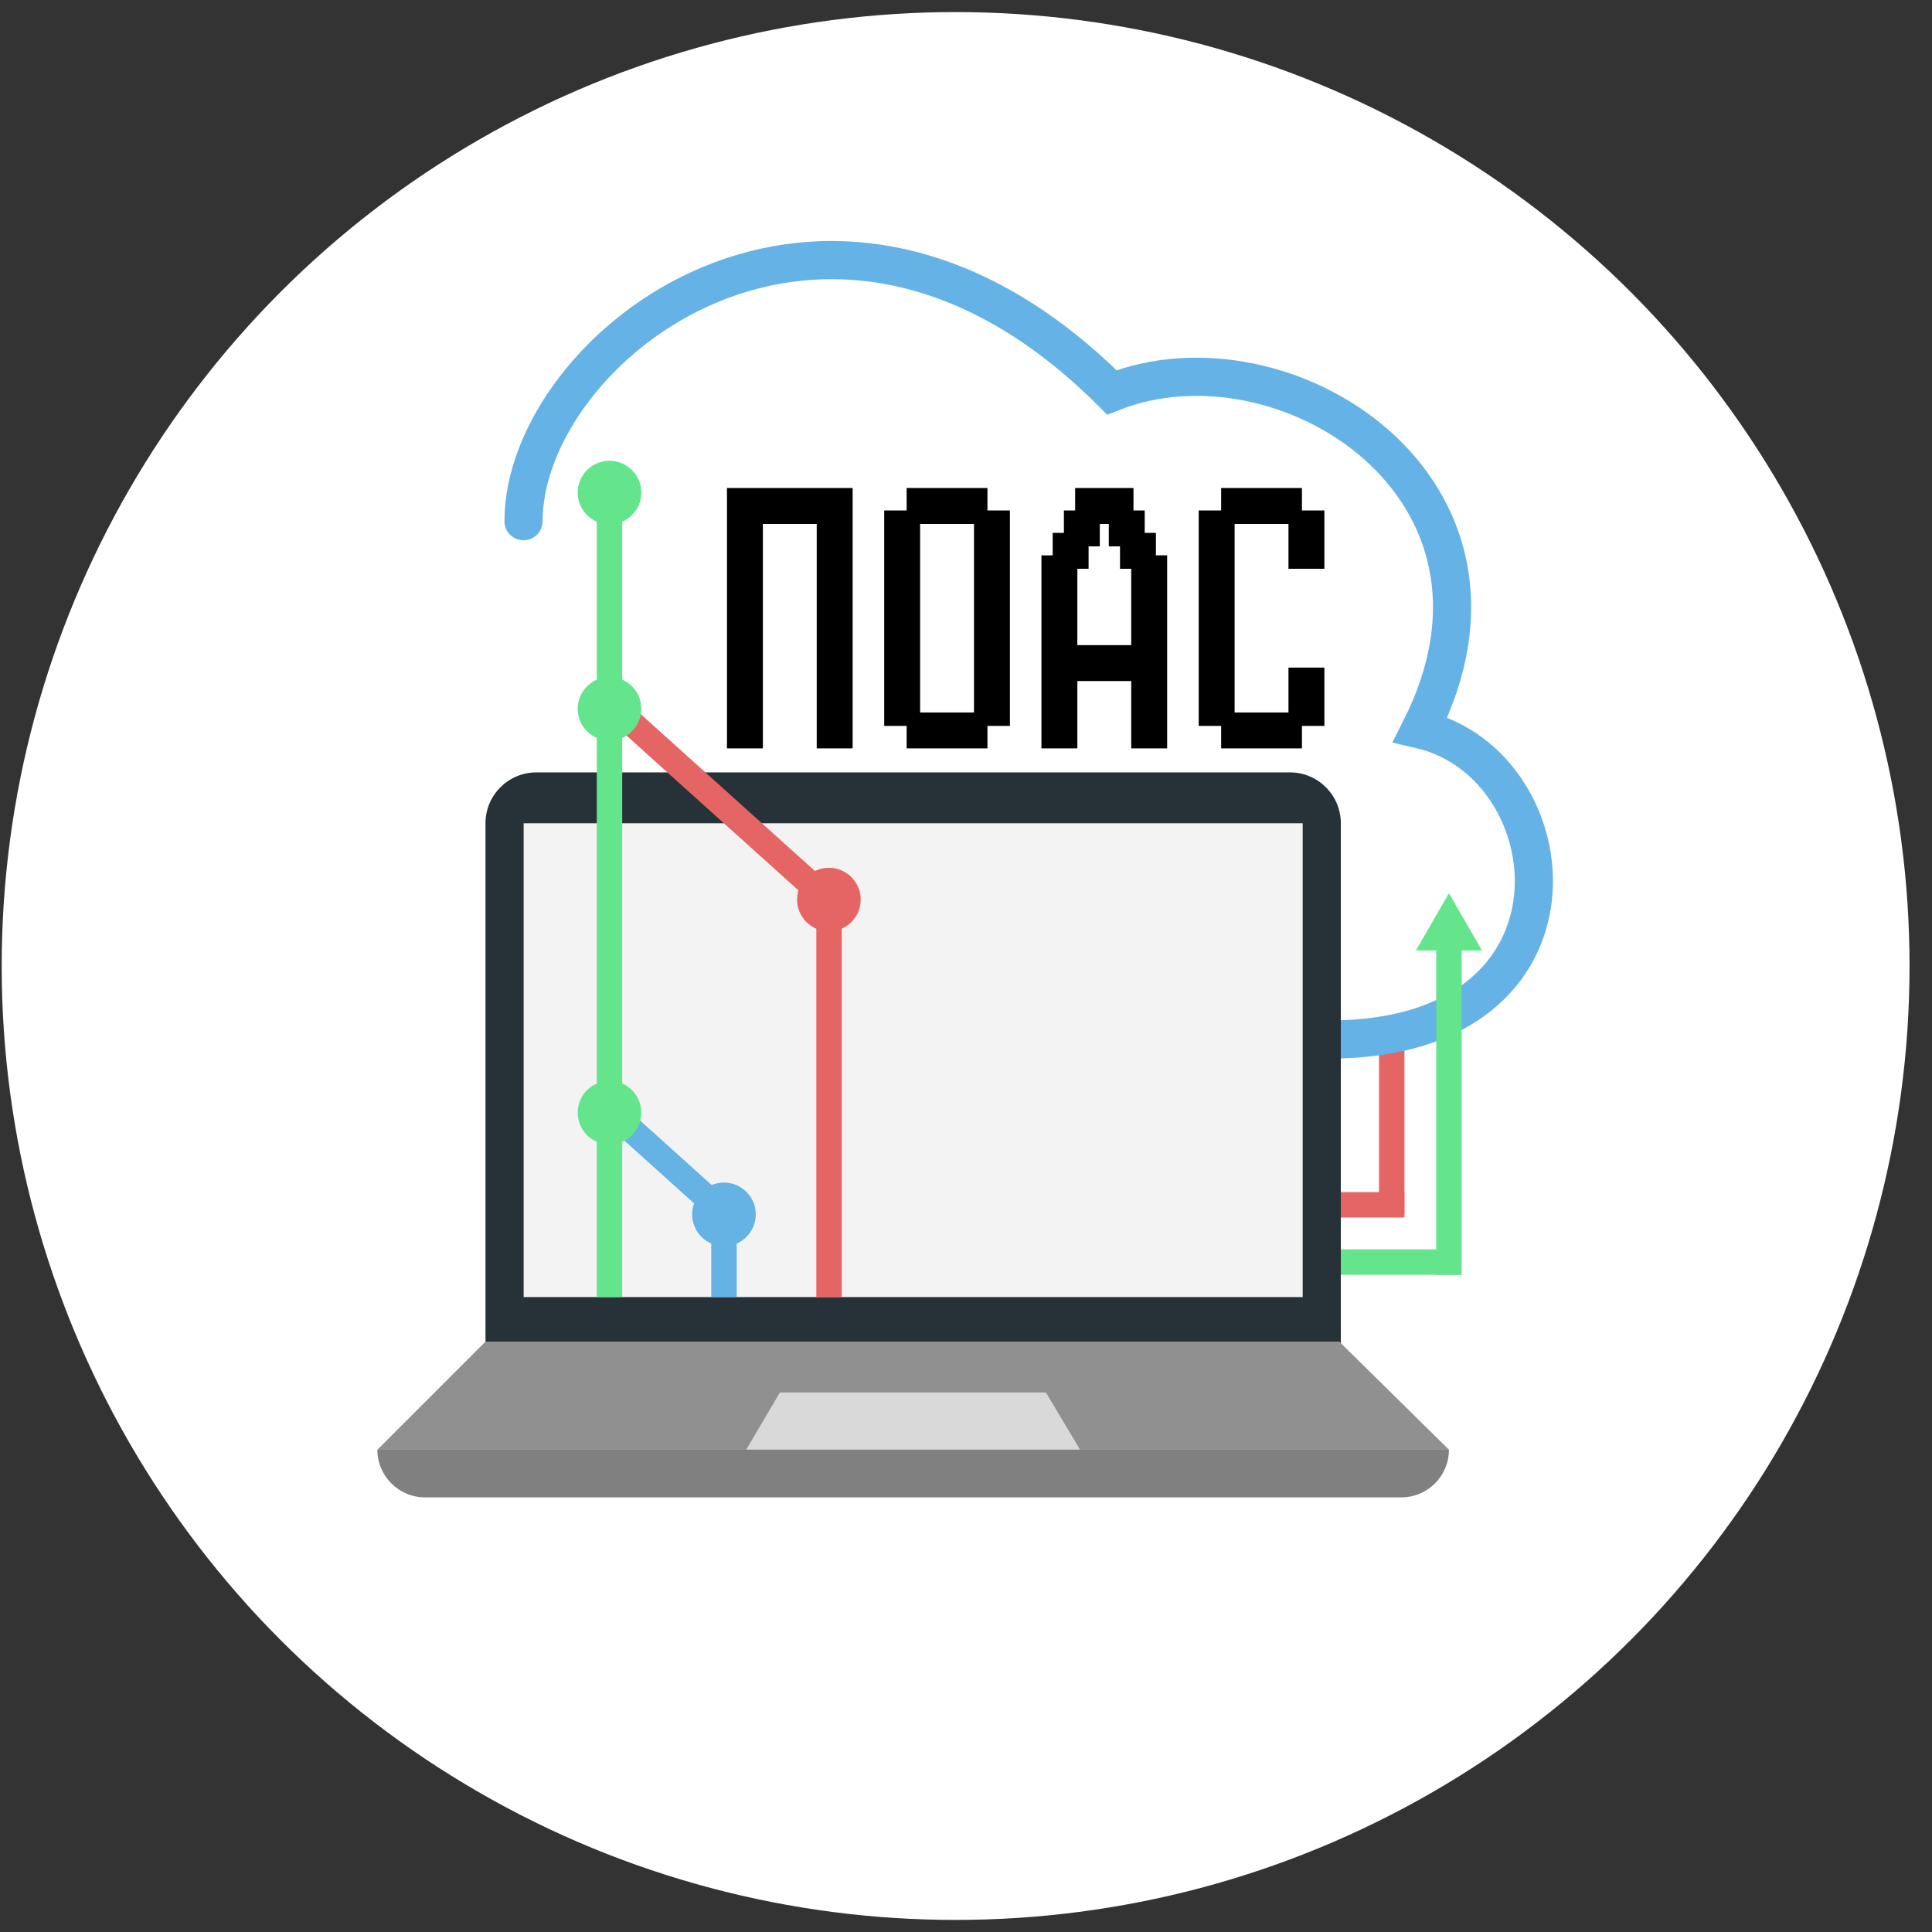 <svg width="80" height="80" viewBox="0 0 80 80" fill="none" xmlns="http://www.w3.org/2000/svg">
<rect x="0" y="0" width="80" height="80" fill="#333333" stroke="none"/>
<circle cx="39.57" cy="40" r="39.5" fill="white"/>
<line x1="57.628" y1="42.385" x2="57.628" y2="50.285" stroke="#E56565" stroke-width="1.053"/>
<line x1="58.155" y1="49.89" x2="50.255" y2="49.89" stroke="#E56565" stroke-width="1.053"/>
<line x1="60.393" y1="52.26" x2="52.493" y2="52.26" stroke="#65E58B" stroke-width="1.053"/>
<path d="M21.678 21.581C21.678 14.405 34.191 4.399 46.041 16.249C53.151 13.418 63.882 20.199 58.813 30.206C65.067 31.654 66.252 43.043 55.06 43.043" stroke="#65B2E6" stroke-width="1.58" stroke-linecap="round"/>
<path d="M59.998 38.303L59.998 52.787" stroke="#65E58B" stroke-width="1.053"/>
<path d="M20.103 34.09C20.103 32.927 21.046 31.983 22.209 31.983H53.415C54.578 31.983 55.521 32.927 55.521 34.09V55.815H20.103V34.09Z" fill="#263238"/>
<rect x="21.683" y="34.09" width="32.259" height="19.619" fill="#F3F3F3"/>
<path d="M20.103 55.552H55.456L59.998 60.029H37.812H15.626L20.103 55.552Z" fill="#909090"/>
<path d="M32.294 57.659H43.309L44.724 60.029H37.812H30.899L32.294 57.659Z" fill="#D9D9D9"/>
<path d="M15.626 60.028H59.998C59.998 61.119 59.114 62.003 58.023 62.003H17.601C16.51 62.003 15.626 61.119 15.626 60.028Z" fill="#808080"/>
<line x1="25.064" y1="45.811" x2="30.33" y2="50.553" stroke="#65B2E5" stroke-width="1.053"/>
<line x1="25.063" y1="28.959" x2="34.261" y2="37.24" stroke="#E56565" stroke-width="1.053"/>
<line x1="29.978" y1="49.758" x2="29.978" y2="53.708" stroke="#65B2E5" stroke-width="1.053"/>
<line x1="34.329" y1="37.255" x2="34.329" y2="53.714" stroke="#E56565" stroke-width="1.053"/>
<path d="M25.238 20.462L25.238 53.709" stroke="#65E58B" stroke-width="1.053"/>
<circle cx="34.323" cy="37.25" r="1.317" fill="#E56565"/>
<circle cx="25.238" cy="46.072" r="1.317" fill="#65E58B"/>
<circle cx="25.238" cy="20.396" r="1.317" fill="#65E58B"/>
<circle cx="29.978" cy="50.285" r="1.317" fill="#65B2E5"/>
<circle cx="25.238" cy="29.35" r="1.317" fill="#65E58B"/>
<path d="M59.998 36.987L61.366 39.357H58.63L59.998 36.987Z" fill="#65E58B"/>
<path d="M30.102 30.989C30.102 30.989 30.102 30.914 30.102 30.764V30.245V29.726V29.502H30.326H30.845H31.364H31.589C31.589 29.502 31.589 29.577 31.589 29.726V30.245V30.764V30.989C31.589 30.989 31.514 30.989 31.364 30.989H30.845H30.326H30.102ZM33.819 30.989C33.819 30.989 33.819 30.914 33.819 30.764V30.245V29.726V29.502H34.044H34.563H35.082H35.306C35.306 29.502 35.306 29.577 35.306 29.726V30.245V30.764V30.989C35.306 30.989 35.231 30.989 35.082 30.989H34.563H34.044H33.819ZM30.102 30.059C30.102 30.059 30.102 29.985 30.102 29.835V29.316V28.797V28.572H30.326H30.845H31.364H31.589C31.589 28.572 31.589 28.647 31.589 28.797V29.316V29.835V30.059C31.589 30.059 31.514 30.059 31.364 30.059H30.845H30.326H30.102ZM33.819 30.059C33.819 30.059 33.819 29.985 33.819 29.835V29.316V28.797V28.572H34.044H34.563H35.082H35.306C35.306 28.572 35.306 28.647 35.306 28.797V29.316V29.835V30.059C35.306 30.059 35.231 30.059 35.082 30.059H34.563H34.044H33.819ZM30.102 29.13C30.102 29.13 30.102 29.055 30.102 28.905V28.386V27.867V27.643H30.326H30.845H31.364H31.589C31.589 27.643 31.589 27.718 31.589 27.867V28.386V28.905V29.13C31.589 29.13 31.514 29.13 31.364 29.13H30.845H30.326H30.102ZM33.819 29.13C33.819 29.13 33.819 29.055 33.819 28.905V28.386V27.867V27.643H34.044H34.563H35.082H35.306C35.306 27.643 35.306 27.718 35.306 27.867V28.386V28.905V29.13C35.306 29.13 35.231 29.13 35.082 29.13H34.563H34.044H33.819ZM30.102 28.201C30.102 28.201 30.102 28.126 30.102 27.976V27.457V26.938V26.713H30.326H30.845H31.364H31.589C31.589 26.713 31.589 26.788 31.589 26.938V27.457V27.976V28.201C31.589 28.201 31.514 28.201 31.364 28.201H30.845H30.326H30.102ZM33.819 28.201C33.819 28.201 33.819 28.126 33.819 27.976V27.457V26.938V26.713H34.044H34.563H35.082H35.306C35.306 26.713 35.306 26.788 35.306 26.938V27.457V27.976V28.201C35.306 28.201 35.231 28.201 35.082 28.201H34.563H34.044H33.819ZM30.102 27.271C30.102 27.271 30.102 27.196 30.102 27.047V26.528V26.009V25.784H30.326H30.845H31.364H31.589C31.589 25.784 31.589 25.859 31.589 26.009V26.528V27.047V27.271C31.589 27.271 31.514 27.271 31.364 27.271H30.845H30.326H30.102ZM33.819 27.271C33.819 27.271 33.819 27.196 33.819 27.047V26.528V26.009V25.784H34.044H34.563H35.082H35.306C35.306 25.784 35.306 25.859 35.306 26.009V26.528V27.047V27.271C35.306 27.271 35.231 27.271 35.082 27.271H34.563H34.044H33.819ZM30.102 26.342C30.102 26.342 30.102 26.267 30.102 26.117V25.598V25.079V24.855H30.326H30.845H31.364H31.589C31.589 24.855 31.589 24.93 31.589 25.079V25.598V26.117V26.342C31.589 26.342 31.514 26.342 31.364 26.342H30.845H30.326H30.102ZM33.819 26.342C33.819 26.342 33.819 26.267 33.819 26.117V25.598V25.079V24.855H34.044H34.563H35.082H35.306C35.306 24.855 35.306 24.93 35.306 25.079V25.598V26.117V26.342C35.306 26.342 35.231 26.342 35.082 26.342H34.563H34.044H33.819ZM30.102 25.412C30.102 25.412 30.102 25.337 30.102 25.188V24.669V24.15V23.925H30.326H30.845H31.364H31.589C31.589 23.925 31.589 24 31.589 24.15V24.669V25.188V25.412C31.589 25.412 31.514 25.412 31.364 25.412H30.845H30.326H30.102ZM33.819 25.412C33.819 25.412 33.819 25.337 33.819 25.188V24.669V24.15V23.925H34.044H34.563H35.082H35.306C35.306 23.925 35.306 24 35.306 24.15V24.669V25.188V25.412C35.306 25.412 35.231 25.412 35.082 25.412H34.563H34.044H33.819ZM30.102 24.483C30.102 24.483 30.102 24.408 30.102 24.258V23.739V23.22V22.996H30.326H30.845H31.364H31.589C31.589 22.996 31.589 23.071 31.589 23.22V23.739V24.258V24.483C31.589 24.483 31.514 24.483 31.364 24.483H30.845H30.326H30.102ZM33.819 24.483C33.819 24.483 33.819 24.408 33.819 24.258V23.739V23.22V22.996H34.044H34.563H35.082H35.306C35.306 22.996 35.306 23.071 35.306 23.22V23.739V24.258V24.483C35.306 24.483 35.231 24.483 35.082 24.483H34.563H34.044H33.819ZM30.102 23.553C30.102 23.553 30.102 23.479 30.102 23.329V22.81V22.291V22.066H30.326H30.845H31.364H31.589C31.589 22.066 31.589 22.141 31.589 22.291V22.81V23.329V23.553C31.589 23.553 31.514 23.553 31.364 23.553H30.845H30.326H30.102ZM33.819 23.553C33.819 23.553 33.819 23.479 33.819 23.329V22.81V22.291V22.066H34.044H34.563H35.082H35.306C35.306 22.066 35.306 22.141 35.306 22.291V22.81V23.329V23.553C35.306 23.553 35.231 23.553 35.082 23.553H34.563H34.044H33.819ZM30.102 22.624C30.102 22.624 30.102 22.549 30.102 22.399V21.881V21.361V21.137H30.326H30.845H31.364H31.589C31.589 21.137 31.589 21.212 31.589 21.361V21.881V22.399V22.624C31.589 22.624 31.514 22.624 31.364 22.624H30.845H30.326H30.102ZM33.819 22.624C33.819 22.624 33.819 22.549 33.819 22.399V21.881V21.361V21.137H34.044H34.563H35.082H35.306C35.306 21.137 35.306 21.212 35.306 21.361V21.881V22.399V22.624C35.306 22.624 35.231 22.624 35.082 22.624H34.563H34.044H33.819ZM30.102 21.695C30.102 21.695 30.102 21.62 30.102 21.47V20.951V20.432V20.207H30.326H30.845H31.364H31.589C31.589 20.207 31.589 20.282 31.589 20.432V20.951V21.47V21.695C31.589 21.695 31.514 21.695 31.364 21.695H30.845H30.326H30.102ZM31.031 21.695C31.031 21.695 31.031 21.62 31.031 21.47V20.951V20.432V20.207H31.256H31.775H32.294H32.518C32.518 20.207 32.518 20.282 32.518 20.432V20.951V21.47V21.695C32.518 21.695 32.443 21.695 32.294 21.695H31.775H31.256H31.031ZM31.96 21.695C31.96 21.695 31.96 21.62 31.96 21.47V20.951V20.432V20.207H32.185H32.704H33.223H33.447C33.447 20.207 33.447 20.282 33.447 20.432V20.951V21.47V21.695C33.447 21.695 33.373 21.695 33.223 21.695H32.704H32.185H31.96ZM32.89 21.695C32.89 21.695 32.89 21.62 32.89 21.47V20.951V20.432V20.207H33.114H33.633H34.152H34.377C34.377 20.207 34.377 20.282 34.377 20.432V20.951V21.47V21.695C34.377 21.695 34.302 21.695 34.152 21.695H33.633H33.114H32.89ZM33.819 21.695C33.819 21.695 33.819 21.62 33.819 21.47V20.951V20.432V20.207H34.044H34.563H35.082H35.306C35.306 20.207 35.306 20.282 35.306 20.432V20.951V21.47V21.695C35.306 21.695 35.231 21.695 35.082 21.695H34.563H34.044H33.819ZM37.542 30.989C37.542 30.989 37.542 30.914 37.542 30.764V30.245V29.726V29.502H37.767H38.286H38.805H39.029C39.029 29.502 39.029 29.577 39.029 29.726V30.245V30.764V30.989C39.029 30.989 38.955 30.989 38.805 30.989H38.286H37.767H37.542ZM38.472 30.989C38.472 30.989 38.472 30.914 38.472 30.764V30.245V29.726V29.502H38.697H39.215H39.734H39.959C39.959 29.502 39.959 29.577 39.959 29.726V30.245V30.764V30.989C39.959 30.989 39.884 30.989 39.734 30.989H39.215H38.697H38.472ZM39.401 30.989C39.401 30.989 39.401 30.914 39.401 30.764V30.245V29.726V29.502H39.626H40.145H40.664H40.888C40.888 29.502 40.888 29.577 40.888 29.726V30.245V30.764V30.989C40.888 30.989 40.813 30.989 40.664 30.989H40.145H39.626H39.401ZM36.613 30.059C36.613 30.059 36.613 29.985 36.613 29.835V29.316V28.797V28.572H36.838H37.356H37.876H38.1C38.1 28.572 38.1 28.647 38.1 28.797V29.316V29.835V30.059C38.1 30.059 38.025 30.059 37.876 30.059H37.356H36.838H36.613ZM40.331 30.059C40.331 30.059 40.331 29.985 40.331 29.835V29.316V28.797V28.572H40.555H41.074H41.593H41.818C41.818 28.572 41.818 28.647 41.818 28.797V29.316V29.835V30.059C41.818 30.059 41.743 30.059 41.593 30.059H41.074H40.555H40.331ZM36.613 29.13C36.613 29.13 36.613 29.055 36.613 28.905V28.386V27.867V27.643H36.838H37.356H37.876H38.1C38.1 27.643 38.1 27.718 38.1 27.867V28.386V28.905V29.13C38.1 29.13 38.025 29.13 37.876 29.13H37.356H36.838H36.613ZM40.331 29.13C40.331 29.13 40.331 29.055 40.331 28.905V28.386V27.867V27.643H40.555H41.074H41.593H41.818C41.818 27.643 41.818 27.718 41.818 27.867V28.386V28.905V29.13C41.818 29.13 41.743 29.13 41.593 29.13H41.074H40.555H40.331ZM36.613 28.201C36.613 28.201 36.613 28.126 36.613 27.976V27.457V26.938V26.713H36.838H37.356H37.876H38.1C38.1 26.713 38.1 26.788 38.1 26.938V27.457V27.976V28.201C38.1 28.201 38.025 28.201 37.876 28.201H37.356H36.838H36.613ZM40.331 28.201C40.331 28.201 40.331 28.126 40.331 27.976V27.457V26.938V26.713H40.555H41.074H41.593H41.818C41.818 26.713 41.818 26.788 41.818 26.938V27.457V27.976V28.201C41.818 28.201 41.743 28.201 41.593 28.201H41.074H40.555H40.331ZM36.613 27.271C36.613 27.271 36.613 27.196 36.613 27.047V26.528V26.009V25.784H36.838H37.356H37.876H38.1C38.1 25.784 38.1 25.859 38.1 26.009V26.528V27.047V27.271C38.1 27.271 38.025 27.271 37.876 27.271H37.356H36.838H36.613ZM40.331 27.271C40.331 27.271 40.331 27.196 40.331 27.047V26.528V26.009V25.784H40.555H41.074H41.593H41.818C41.818 25.784 41.818 25.859 41.818 26.009V26.528V27.047V27.271C41.818 27.271 41.743 27.271 41.593 27.271H41.074H40.555H40.331ZM36.613 26.342C36.613 26.342 36.613 26.267 36.613 26.117V25.598V25.079V24.855H36.838H37.356H37.876H38.1C38.1 24.855 38.1 24.93 38.1 25.079V25.598V26.117V26.342C38.1 26.342 38.025 26.342 37.876 26.342H37.356H36.838H36.613ZM40.331 26.342C40.331 26.342 40.331 26.267 40.331 26.117V25.598V25.079V24.855H40.555H41.074H41.593H41.818C41.818 24.855 41.818 24.93 41.818 25.079V25.598V26.117V26.342C41.818 26.342 41.743 26.342 41.593 26.342H41.074H40.555H40.331ZM36.613 25.412C36.613 25.412 36.613 25.337 36.613 25.188V24.669V24.15V23.925H36.838H37.356H37.876H38.1C38.1 23.925 38.1 24 38.1 24.15V24.669V25.188V25.412C38.1 25.412 38.025 25.412 37.876 25.412H37.356H36.838H36.613ZM40.331 25.412C40.331 25.412 40.331 25.337 40.331 25.188V24.669V24.15V23.925H40.555H41.074H41.593H41.818C41.818 23.925 41.818 24 41.818 24.15V24.669V25.188V25.412C41.818 25.412 41.743 25.412 41.593 25.412H41.074H40.555H40.331ZM36.613 24.483C36.613 24.483 36.613 24.408 36.613 24.258V23.739V23.22V22.996H36.838H37.356H37.876H38.1C38.1 22.996 38.1 23.071 38.1 23.22V23.739V24.258V24.483C38.1 24.483 38.025 24.483 37.876 24.483H37.356H36.838H36.613ZM40.331 24.483C40.331 24.483 40.331 24.408 40.331 24.258V23.739V23.22V22.996H40.555H41.074H41.593H41.818C41.818 22.996 41.818 23.071 41.818 23.22V23.739V24.258V24.483C41.818 24.483 41.743 24.483 41.593 24.483H41.074H40.555H40.331ZM36.613 23.553C36.613 23.553 36.613 23.479 36.613 23.329V22.81V22.291V22.066H36.838H37.356H37.876H38.1C38.1 22.066 38.1 22.141 38.1 22.291V22.81V23.329V23.553C38.1 23.553 38.025 23.553 37.876 23.553H37.356H36.838H36.613ZM40.331 23.553C40.331 23.553 40.331 23.479 40.331 23.329V22.81V22.291V22.066H40.555H41.074H41.593H41.818C41.818 22.066 41.818 22.141 41.818 22.291V22.81V23.329V23.553C41.818 23.553 41.743 23.553 41.593 23.553H41.074H40.555H40.331ZM36.613 22.624C36.613 22.624 36.613 22.549 36.613 22.399V21.881V21.361V21.137H36.838H37.356H37.876H38.1C38.1 21.137 38.1 21.212 38.1 21.361V21.881V22.399V22.624C38.1 22.624 38.025 22.624 37.876 22.624H37.356H36.838H36.613ZM40.331 22.624C40.331 22.624 40.331 22.549 40.331 22.399V21.881V21.361V21.137H40.555H41.074H41.593H41.818C41.818 21.137 41.818 21.212 41.818 21.361V21.881V22.399V22.624C41.818 22.624 41.743 22.624 41.593 22.624H41.074H40.555H40.331ZM37.542 21.695C37.542 21.695 37.542 21.62 37.542 21.47V20.951V20.432V20.207H37.767H38.286H38.805H39.029C39.029 20.207 39.029 20.282 39.029 20.432V20.951V21.47V21.695C39.029 21.695 38.955 21.695 38.805 21.695H38.286H37.767H37.542ZM38.472 21.695C38.472 21.695 38.472 21.62 38.472 21.47V20.951V20.432V20.207H38.697H39.215H39.734H39.959C39.959 20.207 39.959 20.282 39.959 20.432V20.951V21.47V21.695C39.959 21.695 39.884 21.695 39.734 21.695H39.215H38.697H38.472ZM39.401 21.695C39.401 21.695 39.401 21.62 39.401 21.47V20.951V20.432V20.207H39.626H40.145H40.664H40.888C40.888 20.207 40.888 20.282 40.888 20.432V20.951V21.47V21.695C40.888 21.695 40.813 21.695 40.664 21.695H40.145H39.626H39.401ZM43.124 30.989C43.124 30.989 43.124 30.914 43.124 30.764V30.245V29.726V29.502H43.349H43.868H44.387H44.611C44.611 29.502 44.611 29.577 44.611 29.726V30.245V30.764V30.989C44.611 30.989 44.537 30.989 44.387 30.989H43.868H43.349H43.124ZM46.842 30.989C46.842 30.989 46.842 30.914 46.842 30.764V30.245V29.726V29.502H47.067H47.586H48.105H48.329C48.329 29.502 48.329 29.577 48.329 29.726V30.245V30.764V30.989C48.329 30.989 48.254 30.989 48.105 30.989H47.586H47.067H46.842ZM43.124 30.059C43.124 30.059 43.124 29.985 43.124 29.835V29.316V28.797V28.572H43.349H43.868H44.387H44.611C44.611 28.572 44.611 28.647 44.611 28.797V29.316V29.835V30.059C44.611 30.059 44.537 30.059 44.387 30.059H43.868H43.349H43.124ZM46.842 30.059C46.842 30.059 46.842 29.985 46.842 29.835V29.316V28.797V28.572H47.067H47.586H48.105H48.329C48.329 28.572 48.329 28.647 48.329 28.797V29.316V29.835V30.059C48.329 30.059 48.254 30.059 48.105 30.059H47.586H47.067H46.842ZM43.124 29.13C43.124 29.13 43.124 29.055 43.124 28.905V28.386V27.867V27.643H43.349H43.868H44.387H44.611C44.611 27.643 44.611 27.718 44.611 27.867V28.386V28.905V29.13C44.611 29.13 44.537 29.13 44.387 29.13H43.868H43.349H43.124ZM46.842 29.13C46.842 29.13 46.842 29.055 46.842 28.905V28.386V27.867V27.643H47.067H47.586H48.105H48.329C48.329 27.643 48.329 27.718 48.329 27.867V28.386V28.905V29.13C48.329 29.13 48.254 29.13 48.105 29.13H47.586H47.067H46.842ZM43.124 28.201C43.124 28.201 43.124 28.126 43.124 27.976V27.457V26.938V26.713H43.349H43.868H44.387H44.611C44.611 26.713 44.611 26.788 44.611 26.938V27.457V27.976V28.201C44.611 28.201 44.537 28.201 44.387 28.201H43.868H43.349H43.124ZM44.054 28.201C44.054 28.201 44.054 28.126 44.054 27.976V27.457V26.938V26.713H44.278H44.797H45.316H45.541C45.541 26.713 45.541 26.788 45.541 26.938V27.457V27.976V28.201C45.541 28.201 45.466 28.201 45.316 28.201H44.797H44.278H44.054ZM44.983 28.201C44.983 28.201 44.983 28.126 44.983 27.976V27.457V26.938V26.713H45.208H45.727H46.246H46.47C46.47 26.713 46.47 26.788 46.47 26.938V27.457V27.976V28.201C46.47 28.201 46.395 28.201 46.246 28.201H45.727H45.208H44.983ZM45.913 28.201C45.913 28.201 45.913 28.126 45.913 27.976V27.457V26.938V26.713H46.137H46.656H47.175H47.4C47.4 26.713 47.4 26.788 47.4 26.938V27.457V27.976V28.201C47.4 28.201 47.325 28.201 47.175 28.201H46.656H46.137H45.913ZM46.842 28.201C46.842 28.201 46.842 28.126 46.842 27.976V27.457V26.938V26.713H47.067H47.586H48.105H48.329C48.329 26.713 48.329 26.788 48.329 26.938V27.457V27.976V28.201C48.329 28.201 48.254 28.201 48.105 28.201H47.586H47.067H46.842ZM43.124 27.271C43.124 27.271 43.124 27.196 43.124 27.047V26.528V26.009V25.784H43.349H43.868H44.387H44.611C44.611 25.784 44.611 25.859 44.611 26.009V26.528V27.047V27.271C44.611 27.271 44.537 27.271 44.387 27.271H43.868H43.349H43.124ZM46.842 27.271C46.842 27.271 46.842 27.196 46.842 27.047V26.528V26.009V25.784H47.067H47.586H48.105H48.329C48.329 25.784 48.329 25.859 48.329 26.009V26.528V27.047V27.271C48.329 27.271 48.254 27.271 48.105 27.271H47.586H47.067H46.842ZM43.124 26.342C43.124 26.342 43.124 26.267 43.124 26.117V25.598V25.079V24.855H43.349H43.868H44.387H44.611C44.611 24.855 44.611 24.93 44.611 25.079V25.598V26.117V26.342C44.611 26.342 44.537 26.342 44.387 26.342H43.868H43.349H43.124ZM46.842 26.342C46.842 26.342 46.842 26.267 46.842 26.117V25.598V25.079V24.855H47.067H47.586H48.105H48.329C48.329 24.855 48.329 24.93 48.329 25.079V25.598V26.117V26.342C48.329 26.342 48.254 26.342 48.105 26.342H47.586H47.067H46.842ZM43.124 25.412C43.124 25.412 43.124 25.337 43.124 25.188V24.669V24.15V23.925H43.349H43.868H44.387H44.611C44.611 23.925 44.611 24 44.611 24.15V24.669V25.188V25.412C44.611 25.412 44.537 25.412 44.387 25.412H43.868H43.349H43.124ZM46.842 25.412C46.842 25.412 46.842 25.337 46.842 25.188V24.669V24.15V23.925H47.067H47.586H48.105H48.329C48.329 23.925 48.329 24 48.329 24.15V24.669V25.188V25.412C48.329 25.412 48.254 25.412 48.105 25.412H47.586H47.067H46.842ZM43.124 24.483C43.124 24.483 43.124 24.408 43.124 24.258V23.739V23.22V22.996H43.349H43.868H44.387H44.611C44.611 22.996 44.611 23.071 44.611 23.22V23.739V24.258V24.483C44.611 24.483 44.537 24.483 44.387 24.483H43.868H43.349H43.124ZM46.842 24.483C46.842 24.483 46.842 24.408 46.842 24.258V23.739V23.22V22.996H47.067H47.586H48.105H48.329C48.329 22.996 48.329 23.071 48.329 23.22V23.739V24.258V24.483C48.329 24.483 48.254 24.483 48.105 24.483H47.586H47.067H46.842ZM43.589 23.553C43.589 23.553 43.589 23.479 43.589 23.329V22.81V22.291V22.066H43.814H44.333H44.852H45.076C45.076 22.066 45.076 22.141 45.076 22.291V22.81V23.329V23.553C45.076 23.553 45.001 23.553 44.852 23.553H44.333H43.814H43.589ZM46.377 23.553C46.377 23.553 46.377 23.479 46.377 23.329V22.81V22.291V22.066H46.602H47.121H47.64H47.864C47.864 22.066 47.864 22.141 47.864 22.291V22.81V23.329V23.553C47.864 23.553 47.79 23.553 47.64 23.553H47.121H46.602H46.377ZM44.054 22.624C44.054 22.624 44.054 22.549 44.054 22.399V21.881V21.361V21.137H44.278H44.797H45.316H45.541C45.541 21.137 45.541 21.212 45.541 21.361V21.881V22.399V22.624C45.541 22.624 45.466 22.624 45.316 22.624H44.797H44.278H44.054ZM45.913 22.624C45.913 22.624 45.913 22.549 45.913 22.399V21.881V21.361V21.137H46.137H46.656H47.175H47.4C47.4 21.137 47.4 21.212 47.4 21.361V21.881V22.399V22.624C47.4 22.624 47.325 22.624 47.175 22.624H46.656H46.137H45.913ZM44.519 21.695C44.519 21.695 44.519 21.62 44.519 21.47V20.951V20.432V20.207H44.743H45.262H45.781H46.006C46.006 20.207 46.006 20.282 46.006 20.432V20.951V21.47V21.695C46.006 21.695 45.931 21.695 45.781 21.695H45.262H44.743H44.519ZM45.448 21.695C45.448 21.695 45.448 21.62 45.448 21.47V20.951V20.432V20.207H45.673H46.191H46.71H46.935C46.935 20.207 46.935 20.282 46.935 20.432V20.951V21.47V21.695C46.935 21.695 46.86 21.695 46.71 21.695H46.191H45.673H45.448ZM50.565 30.989C50.565 30.989 50.565 30.914 50.565 30.764V30.245V29.726V29.502H50.79H51.309H51.828H52.052C52.052 29.502 52.052 29.577 52.052 29.726V30.245V30.764V30.989C52.052 30.989 51.977 30.989 51.828 30.989H51.309H50.79H50.565ZM51.495 30.989C51.495 30.989 51.495 30.914 51.495 30.764V30.245V29.726V29.502H51.719H52.238H52.757H52.982C52.982 29.502 52.982 29.577 52.982 29.726V30.245V30.764V30.989C52.982 30.989 52.907 30.989 52.757 30.989H52.238H51.719H51.495ZM52.424 30.989C52.424 30.989 52.424 30.914 52.424 30.764V30.245V29.726V29.502H52.649H53.168H53.687H53.911C53.911 29.502 53.911 29.577 53.911 29.726V30.245V30.764V30.989C53.911 30.989 53.836 30.989 53.687 30.989H53.168H52.649H52.424ZM49.636 30.059C49.636 30.059 49.636 29.985 49.636 29.835V29.316V28.797V28.572H49.86H50.379H50.898H51.123C51.123 28.572 51.123 28.647 51.123 28.797V29.316V29.835V30.059C51.123 30.059 51.048 30.059 50.898 30.059H50.379H49.86H49.636ZM53.353 30.059C53.353 30.059 53.353 29.985 53.353 29.835V29.316V28.797V28.572H53.578H54.097H54.616H54.84C54.84 28.572 54.84 28.647 54.84 28.797V29.316V29.835V30.059C54.84 30.059 54.766 30.059 54.616 30.059H54.097H53.578H53.353ZM49.636 29.13C49.636 29.13 49.636 29.055 49.636 28.905V28.386V27.867V27.643H49.86H50.379H50.898H51.123C51.123 27.643 51.123 27.718 51.123 27.867V28.386V28.905V29.13C51.123 29.13 51.048 29.13 50.898 29.13H50.379H49.86H49.636ZM53.353 29.13C53.353 29.13 53.353 29.055 53.353 28.905V28.386V27.867V27.643H53.578H54.097H54.616H54.84C54.84 27.643 54.84 27.718 54.84 27.867V28.386V28.905V29.13C54.84 29.13 54.766 29.13 54.616 29.13H54.097H53.578H53.353ZM49.636 28.201C49.636 28.201 49.636 28.126 49.636 27.976V27.457V26.938V26.713H49.86H50.379H50.898H51.123C51.123 26.713 51.123 26.788 51.123 26.938V27.457V27.976V28.201C51.123 28.201 51.048 28.201 50.898 28.201H50.379H49.86H49.636ZM49.636 27.271C49.636 27.271 49.636 27.196 49.636 27.047V26.528V26.009V25.784H49.86H50.379H50.898H51.123C51.123 25.784 51.123 25.859 51.123 26.009V26.528V27.047V27.271C51.123 27.271 51.048 27.271 50.898 27.271H50.379H49.86H49.636ZM49.636 26.342C49.636 26.342 49.636 26.267 49.636 26.117V25.598V25.079V24.855H49.86H50.379H50.898H51.123C51.123 24.855 51.123 24.93 51.123 25.079V25.598V26.117V26.342C51.123 26.342 51.048 26.342 50.898 26.342H50.379H49.86H49.636ZM49.636 25.412C49.636 25.412 49.636 25.337 49.636 25.188V24.669V24.15V23.925H49.86H50.379H50.898H51.123C51.123 23.925 51.123 24 51.123 24.15V24.669V25.188V25.412C51.123 25.412 51.048 25.412 50.898 25.412H50.379H49.86H49.636ZM49.636 24.483C49.636 24.483 49.636 24.408 49.636 24.258V23.739V23.22V22.996H49.86H50.379H50.898H51.123C51.123 22.996 51.123 23.071 51.123 23.22V23.739V24.258V24.483C51.123 24.483 51.048 24.483 50.898 24.483H50.379H49.86H49.636ZM49.636 23.553C49.636 23.553 49.636 23.479 49.636 23.329V22.81V22.291V22.066H49.86H50.379H50.898H51.123C51.123 22.066 51.123 22.141 51.123 22.291V22.81V23.329V23.553C51.123 23.553 51.048 23.553 50.898 23.553H50.379H49.86H49.636ZM53.353 23.553C53.353 23.553 53.353 23.479 53.353 23.329V22.81V22.291V22.066H53.578H54.097H54.616H54.84C54.84 22.066 54.84 22.141 54.84 22.291V22.81V23.329V23.553C54.84 23.553 54.766 23.553 54.616 23.553H54.097H53.578H53.353ZM49.636 22.624C49.636 22.624 49.636 22.549 49.636 22.399V21.881V21.361V21.137H49.86H50.379H50.898H51.123C51.123 21.137 51.123 21.212 51.123 21.361V21.881V22.399V22.624C51.123 22.624 51.048 22.624 50.898 22.624H50.379H49.86H49.636ZM53.353 22.624C53.353 22.624 53.353 22.549 53.353 22.399V21.881V21.361V21.137H53.578H54.097H54.616H54.84C54.84 21.137 54.84 21.212 54.84 21.361V21.881V22.399V22.624C54.84 22.624 54.766 22.624 54.616 22.624H54.097H53.578H53.353ZM50.565 21.695C50.565 21.695 50.565 21.62 50.565 21.47V20.951V20.432V20.207H50.79H51.309H51.828H52.052C52.052 20.207 52.052 20.282 52.052 20.432V20.951V21.47V21.695C52.052 21.695 51.977 21.695 51.828 21.695H51.309H50.79H50.565ZM51.495 21.695C51.495 21.695 51.495 21.62 51.495 21.47V20.951V20.432V20.207H51.719H52.238H52.757H52.982C52.982 20.207 52.982 20.282 52.982 20.432V20.951V21.47V21.695C52.982 21.695 52.907 21.695 52.757 21.695H52.238H51.719H51.495ZM52.424 21.695C52.424 21.695 52.424 21.62 52.424 21.47V20.951V20.432V20.207H52.649H53.168H53.687H53.911C53.911 20.207 53.911 20.282 53.911 20.432V20.951V21.47V21.695C53.911 21.695 53.836 21.695 53.687 21.695H53.168H52.649H52.424Z" fill="black"/>
</svg>
